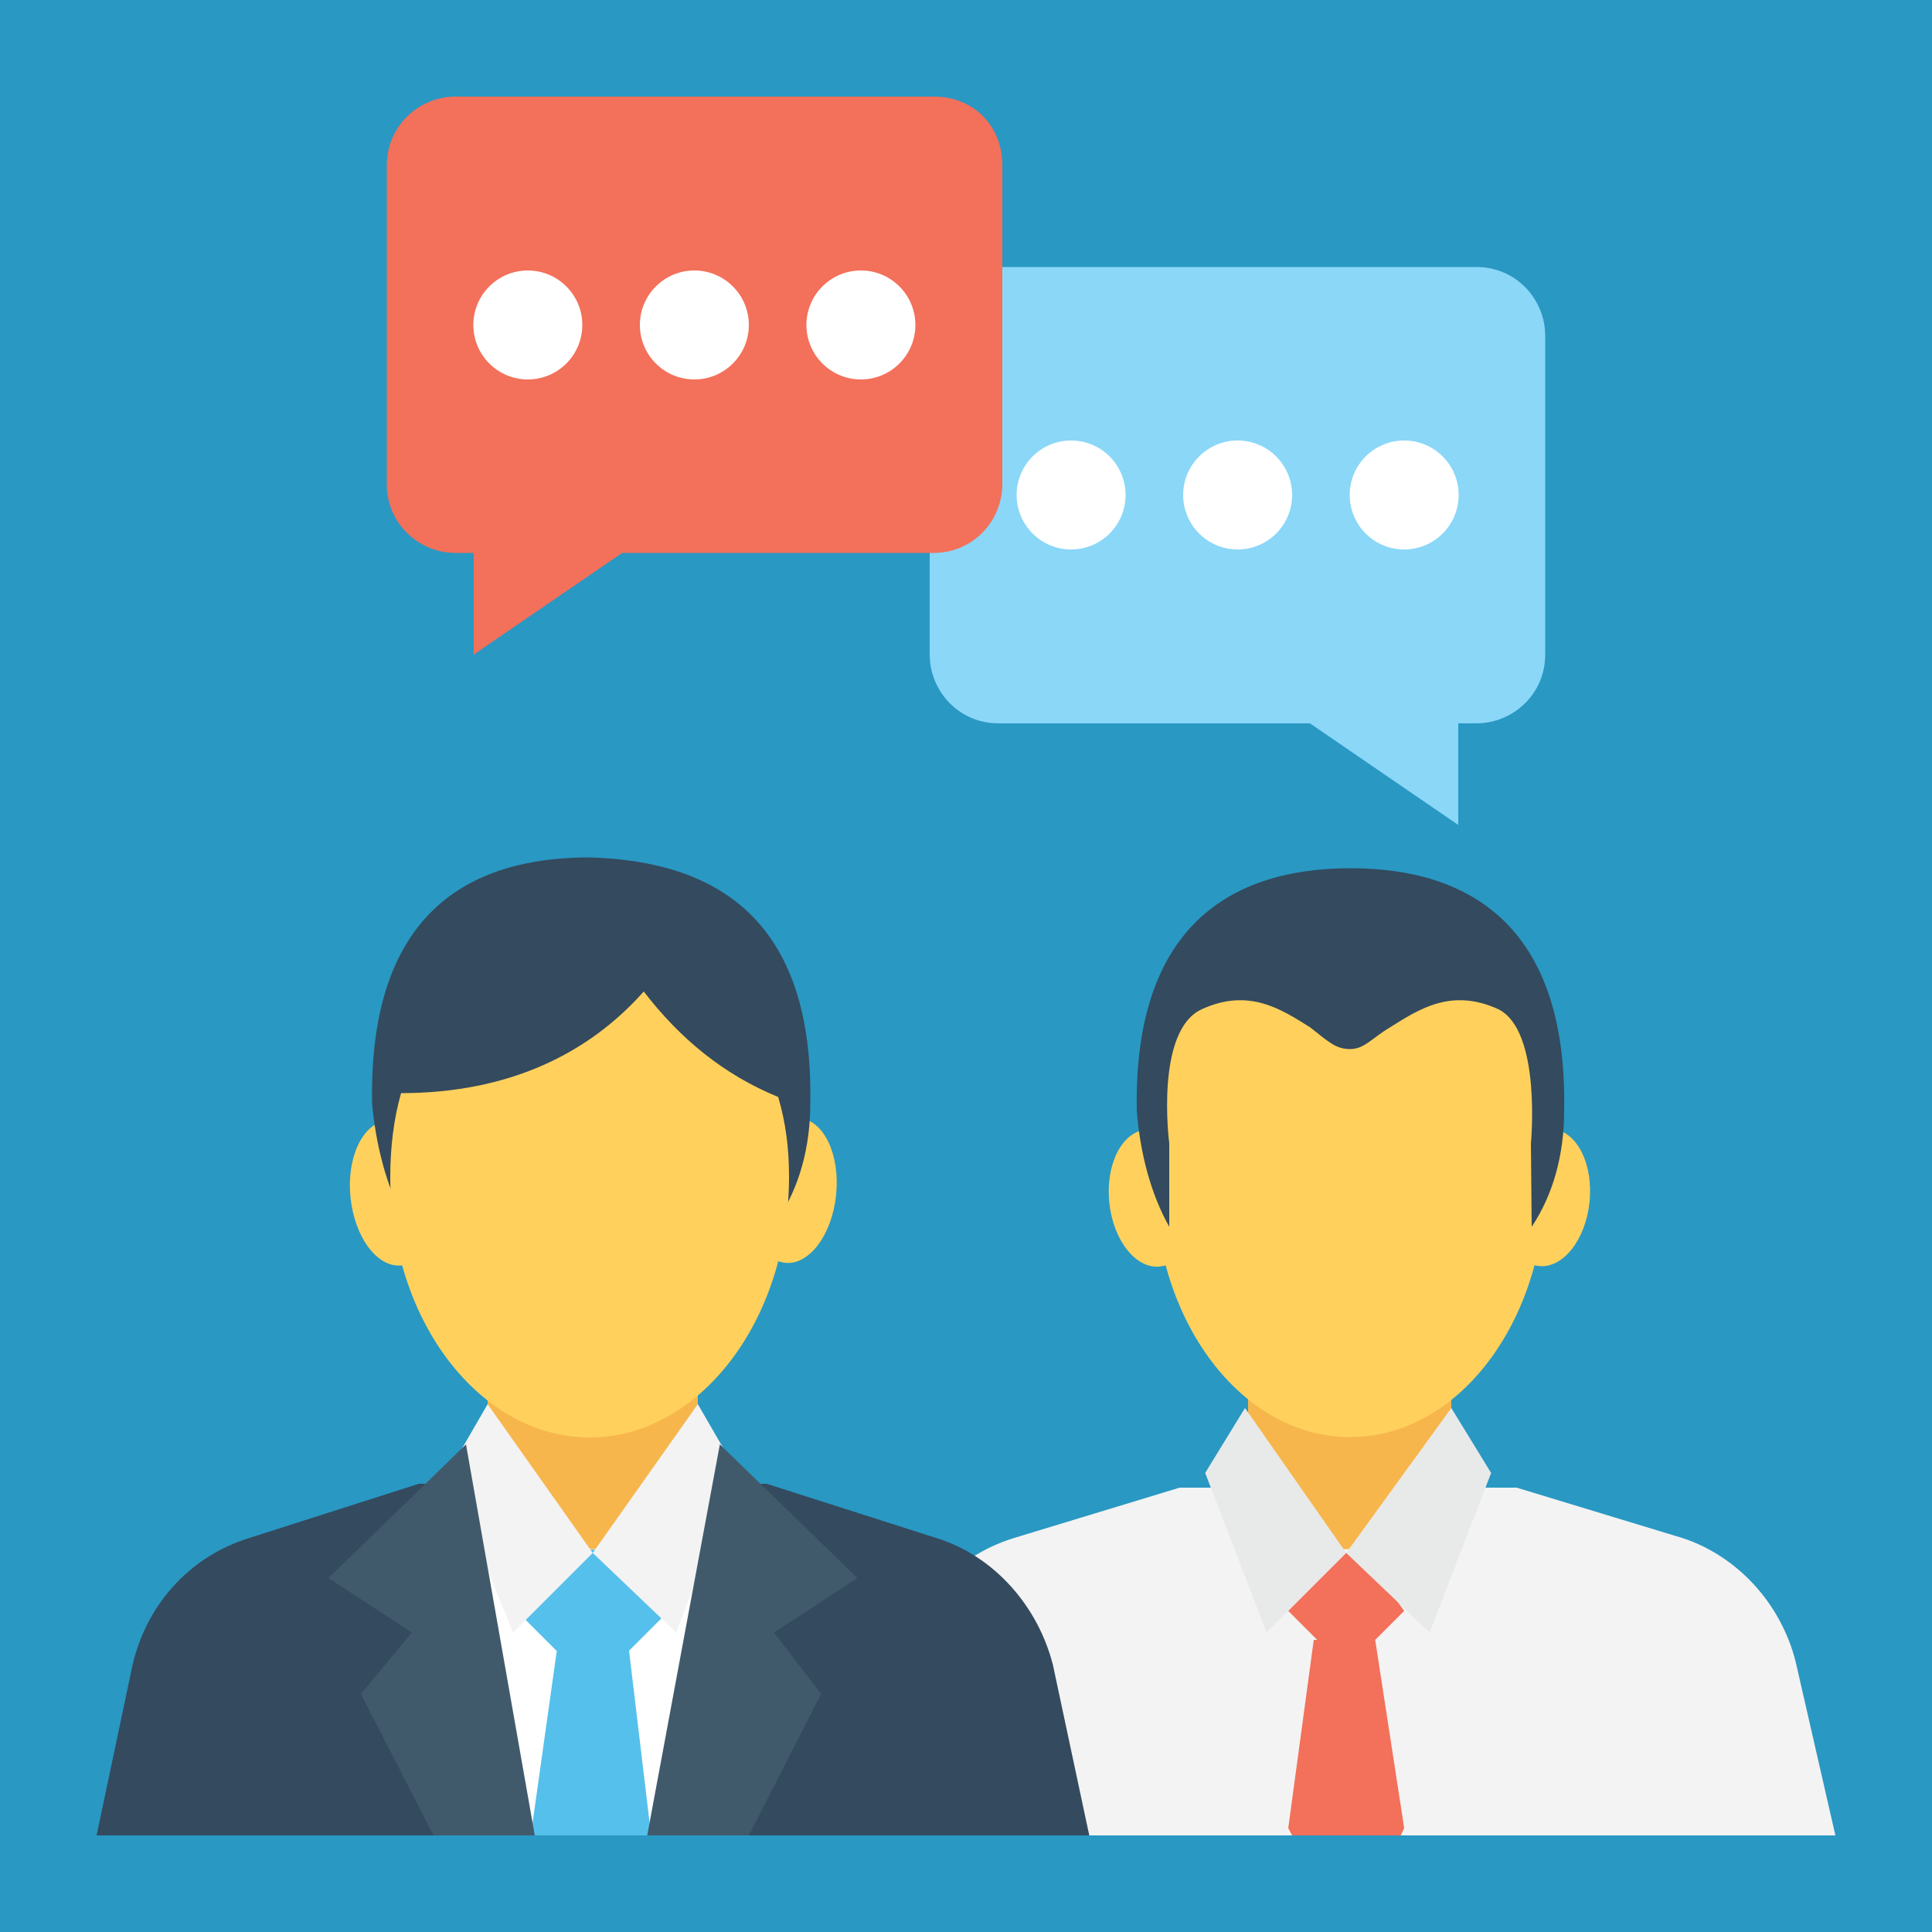 <?xml version="1.0" encoding="utf-8"?>
<!-- Generator: Adobe Illustrator 22.1.0, SVG Export Plug-In . SVG Version: 6.00 Build 0)  -->
<svg version="1.1" id="Capa_1" xmlns="http://www.w3.org/2000/svg" xmlns:xlink="http://www.w3.org/1999/xlink" x="0px" y="0px"
	 viewBox="0 0 500 500" style="enable-background:new 0 0 500 500;" xml:space="preserve">
<style type="text/css">
	.st0{fill:#2998C3;}
	.st1{fill:#F3F3F3;}
	.st2{fill:#F7B64C;}
	.st3{fill:#F3705A;}
	.st4{fill:#E8EAE9;}
	.st5{fill:#FFD15C;}
	.st6{fill:#344A5E;}
	.st7{fill:#FFFFFF;}
	.st8{fill:#55C0EB;}
	.st9{fill:#415A6B;}
	.st10{fill:#8AD7F8;}
</style>
<rect class="st0" width="500" height="500"/>
<path class="st1" d="M475,475l-10.3-45c-3.8-15-15-27.2-29.1-31.9L392.5,385h-87.2l-43.1,13.1c-15,4.7-26.2,16.9-29.1,31.9l-11.2,45
	H475z"/>
<path class="st2" d="M375.6,355.9v12.2c-7.5,18.7-16.9,29.1-26.3,39.4c-10.3-11.2-18.7-20.6-26.3-39.4v-12.2
	c7.5-20.6,17.8-32.8,27.2-44.1C357.8,323.1,368.1,336.2,375.6,355.9z"/>
<polygon class="st1" points="333.4,475 363.4,475 370,462.8 371.9,400.9 325,400.9 325.9,462.8 "/>
<g>
	<path class="st3" d="M355.9,424.4l7.5-7.5c0,0-10.3-15-15-15c-5.6,0-15,15-15,15l7.5,7.5H355.9z"/>
	<polygon class="st3" points="362.5,475 363.4,473.1 355.9,424.4 340,424.4 333.4,473.1 334.4,475 	"/>
</g>
<g>
	<polygon class="st4" points="375.6,364.4 348.4,401.9 370,422.5 385.9,381.2 	"/>
	<polygon class="st4" points="322.2,364.4 348.4,401.9 327.8,422.5 311.9,381.2 	"/>
</g>
<g>
	<ellipse transform="matrix(0.103 -0.995 0.995 0.103 50.471 676.01)" class="st5" cx="400" cy="310" rx="17.8" ry="11.3"/>
	
		<ellipse transform="matrix(0.995 -0.103 0.103 0.995 -30.311 32.334)" class="st5" cx="298.2" cy="310" rx="11.3" ry="17.8"/>
	<path class="st5" d="M398.1,289.4c0.9,4.7,1.9,10.3,1.9,15.9c0,36.6-22.5,66.6-50.6,66.6s-50.6-30-50.6-66.6
		c0-7.5,0.9-15.9,2.8-22.5c-5.6-20.6,4.7-25.3,13.1-26.3c9.4-11.2,20.6-17.8,34.7-17.8c13.1,0,25.3,6.6,34.7,17.8
		C396.2,259.4,407.5,267.8,398.1,289.4z"/>
</g>
<g>
	<path class="st6" d="M396.2,295.9c0,0,2.8-29.1-8.4-34.7c-12.2-5.6-20.6,0-28.1,4.7c-4.7,2.8-6.6,5.6-10.3,5.6
		c-3.7,0-5.6-1.9-10.3-5.6c-7.5-4.7-15.9-10.3-28.1-4.7c-12.2,5.6-8.4,34.7-8.4,34.7v21.6c-4.7-8.4-7.5-18.7-8.4-30
		c-0.9-47.8,24.4-62.8,55.3-62.8s56.2,15,55.3,62.8c0,11.2-2.8,21.6-8.4,30L396.2,295.9L396.2,295.9z"/>
	<path class="st6" d="M281.9,475l-9.4-44.1c-3.8-15-15-28.1-30-32.8l-44.1-14.1h-90l-44.1,14.1c-15,4.7-26.3,16.9-30,32.8L25,475
		H281.9z"/>
</g>
<path class="st2" d="M180.6,355v12.2c-8.4,19.7-16.9,29.1-27.2,40.3c-10.3-11.3-18.8-21.6-27.2-40.3V355c7.5-20.6,18.7-33.8,27.2-45
	C162.8,321.3,173.1,334.4,180.6,355z"/>
<polygon class="st7" points="137.5,475 168.4,475 176.9,466.6 186.3,400.9 119.7,400.9 130,466.6 "/>
<g>
	<path class="st8" d="M162.8,427.2l8.4-8.4c0,0-11.3-17.8-17.8-17.8s-17.8,17.8-17.8,17.8l8.4,8.4H162.8z"/>
	<polygon class="st8" points="168.4,475 168.4,474.1 162.8,427.2 144.1,427.2 137.5,474.1 137.5,475 	"/>
</g>
<g>
	<polygon class="st1" points="180.6,363.4 153.4,401.9 175,422.5 190.9,381.2 	"/>
	<polygon class="st1" points="126.2,363.4 153.4,401.9 132.8,422.5 115.9,381.2 	"/>
</g>
<g>
	
		<ellipse transform="matrix(0.103 -0.995 0.995 0.103 -122.536 480.355)" class="st5" cx="205" cy="308.1" rx="18.8" ry="11.3"/>
	
		<ellipse transform="matrix(0.995 -0.103 0.103 0.995 -31.227 12.123)" class="st5" cx="101.9" cy="308.7" rx="11.3" ry="18.8"/>
</g>
<path class="st6" d="M209.7,285.6c0,11.2-2.8,21.6-8.4,30h-96.6c-4.7-8.4-7.5-19.7-8.4-30c-0.9-48.7,24.4-63.7,56.2-63.7
	C185.3,222.8,210.6,237.8,209.7,285.6z"/>
<path class="st5" d="M166.6,256.6c-14.1,15.9-34.7,26.3-62.8,26.3l0,0c-1.9,6.6-2.8,14.1-2.8,21.6c0,37.5,23.4,67.5,51.6,67.5
	s51.6-30,51.6-67.5c0-7.5-0.9-14.1-2.8-20.6C187.2,278.1,175.9,268.7,166.6,256.6z"/>
<g>
	<polygon class="st9" points="193.8,475 212.5,438.4 200.3,422.5 221.9,408.4 186.3,373.8 167.5,475 	"/>
	<polygon class="st9" points="93.4,438.4 112.2,475 138.4,475 120.6,373.8 85,408.4 106.6,422.5 	"/>
</g>
<path class="st10" d="M240.6,86.9v82.5c0,9.4,7.5,17.8,17.8,17.8h80.6l38.4,26.3v-26.3h4.7c9.4,0,17.8-7.5,17.8-17.8V86.9
	c0-9.4-7.5-17.8-17.8-17.8H258.4C248.1,70,240.6,77.5,240.6,86.9z"/>
<g>
	<circle class="st7" cx="363.4" cy="128.1" r="14.1"/>
	<circle class="st7" cx="320.3" cy="128.1" r="14.1"/>
	<circle class="st7" cx="277.2" cy="128.1" r="14.1"/>
</g>
<path class="st3" d="M259.4,42.8v82.5c0,9.4-7.5,17.8-17.8,17.8h-80.6l-38.4,26.3v-26.3h-4.7c-9.4,0-17.8-7.5-17.8-17.8V42.8
	c0-10.3,8.4-17.8,17.8-17.8h123.8C251.9,25,259.4,32.5,259.4,42.8z"/>
<g>
	<circle class="st7" cx="136.6" cy="84.1" r="14.1"/>
	<circle class="st7" cx="179.7" cy="84.1" r="14.1"/>
	<circle class="st7" cx="222.8" cy="84.1" r="14.1"/>
</g>
</svg>
